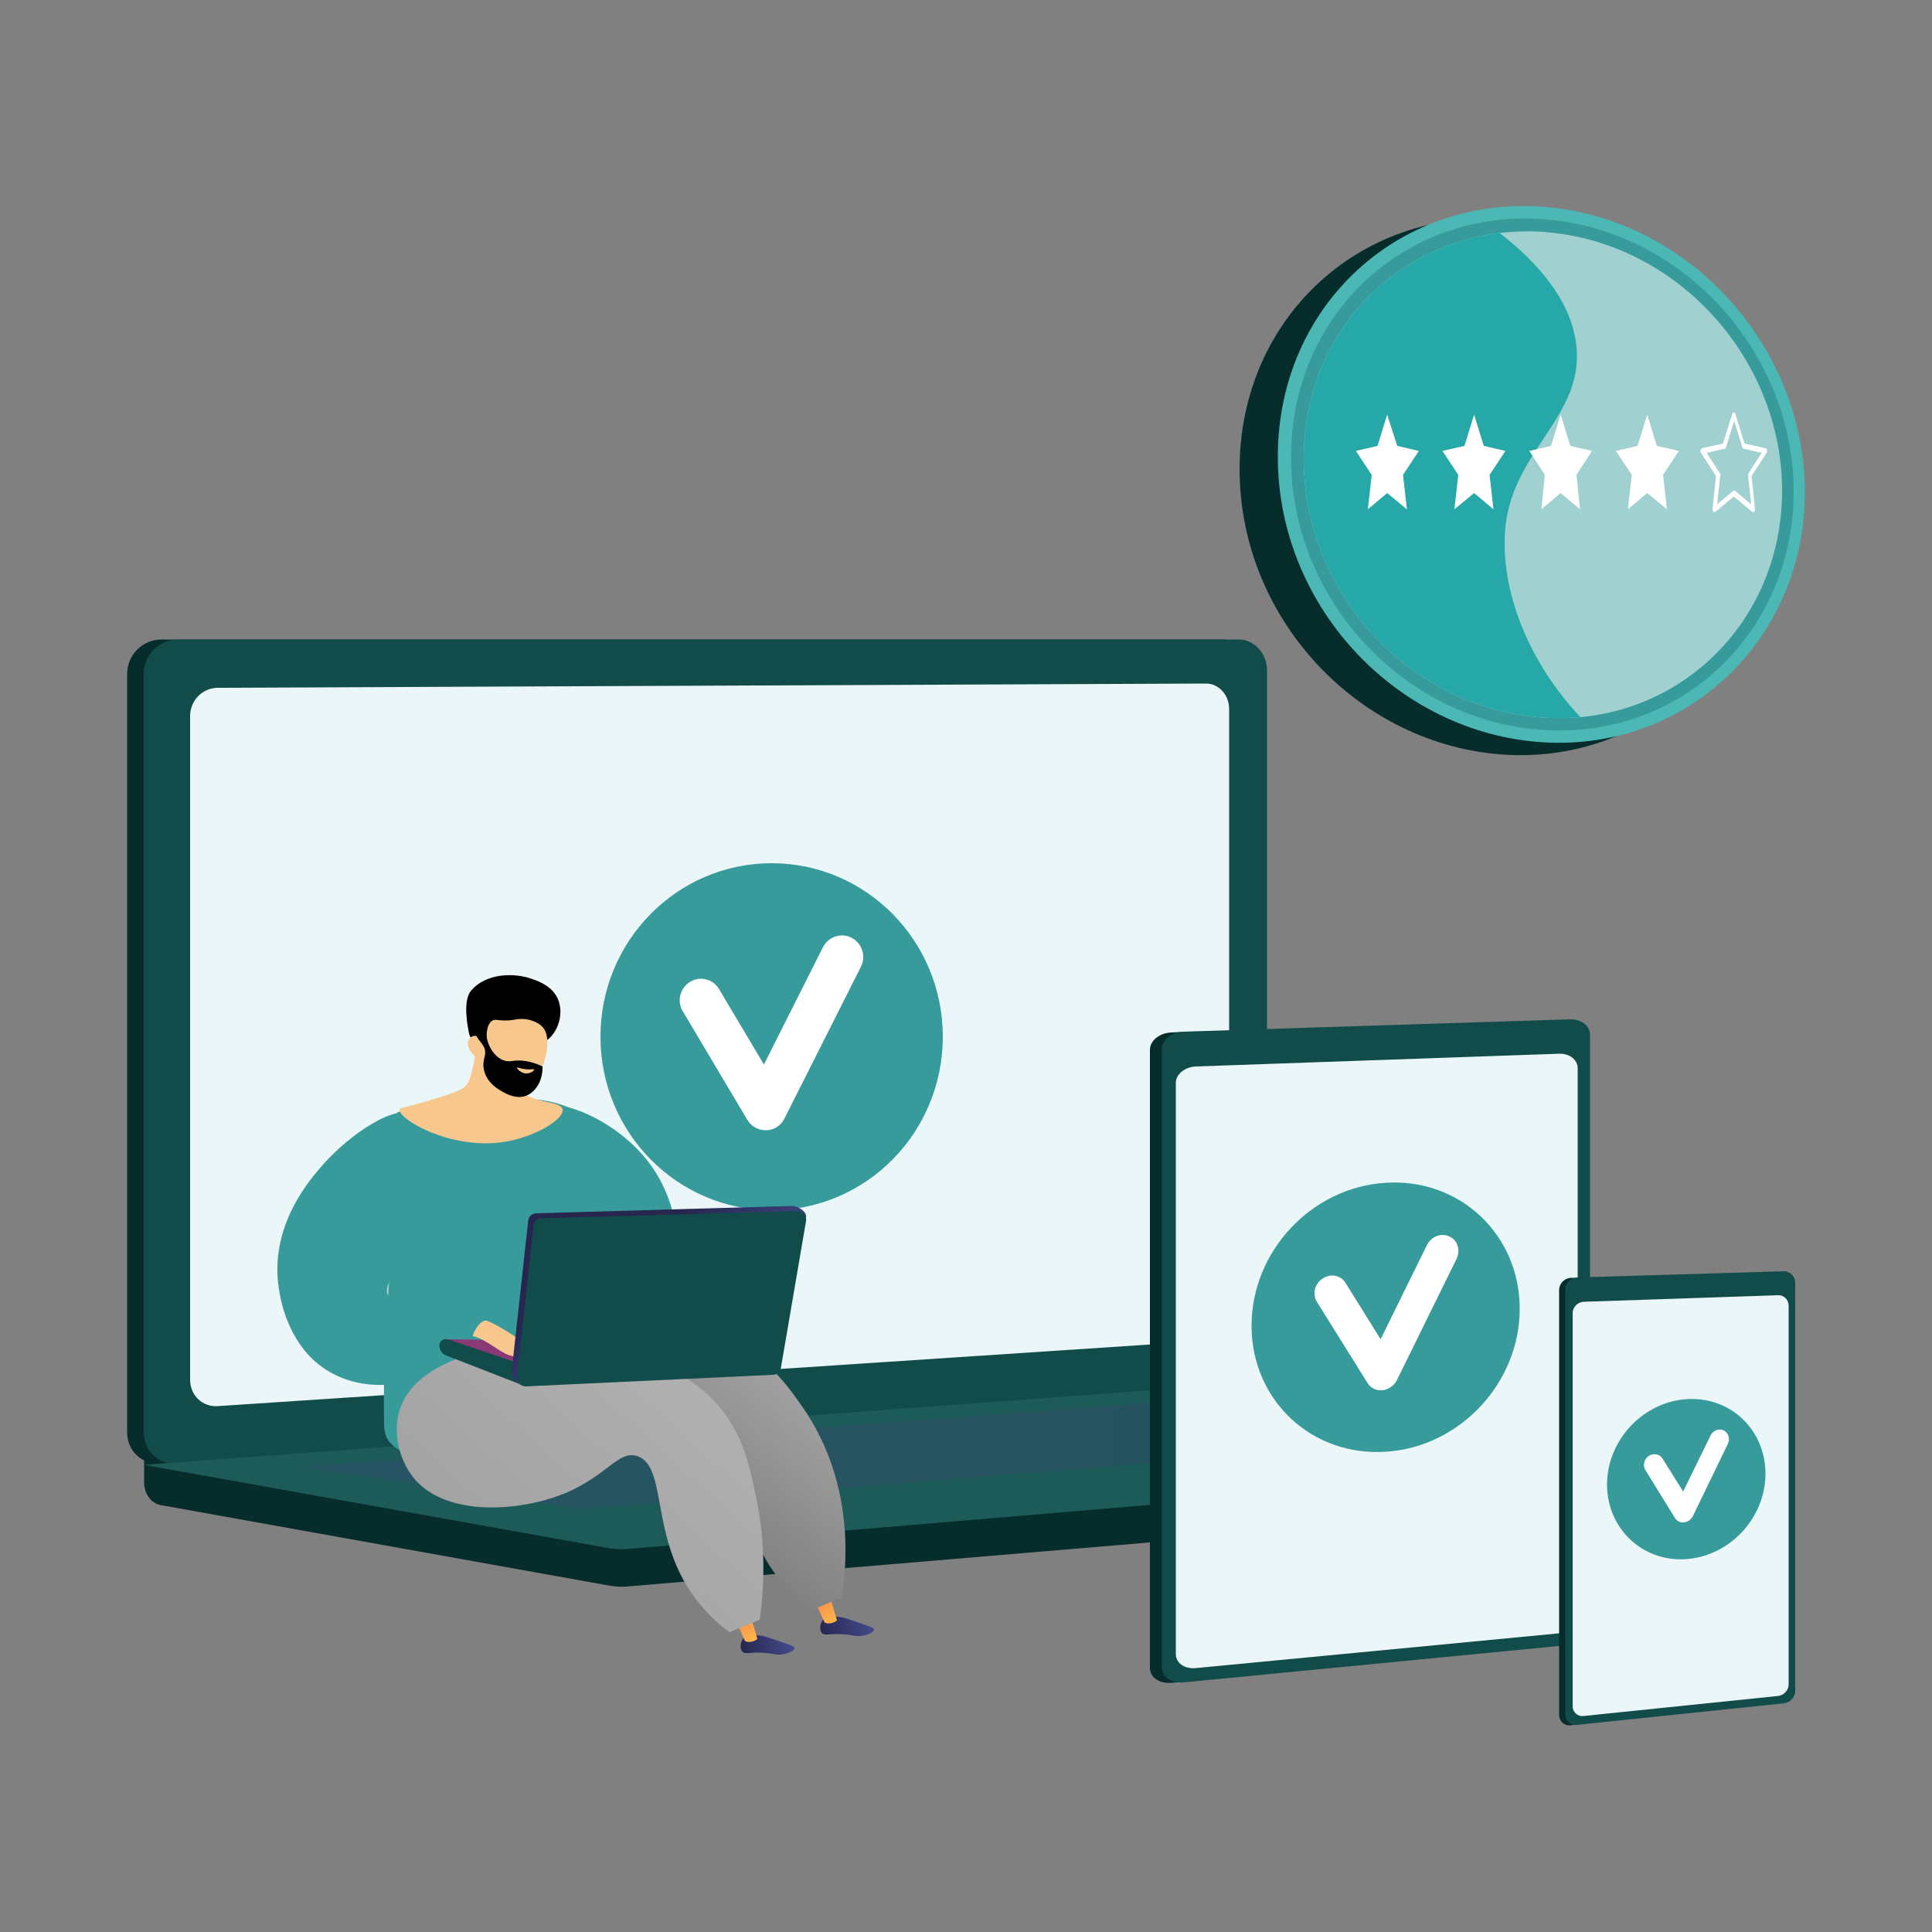 <?xml version="1.0" encoding="utf-8"?>
<!-- Generator: Adobe Illustrator 21.1.0, SVG Export Plug-In . SVG Version: 6.00 Build 0)  -->
<svg version="1.1" id="Layer_1" xmlns="http://www.w3.org/2000/svg" xmlns:xlink="http://www.w3.org/1999/xlink" x="0px" y="0px"
	 viewBox="0 0 500 500" style="enable-background:new 0 0 500 500;" xml:space="preserve">
<rect x="0" y="0" width="500" height="500" fill="#808080" stroke="none"/>
<style type="text/css">
	.st0{fill:#062D2B;}
	.st1{fill:#114C4B;}
	.st2{fill:#EAF6F7;}
	.st3{fill:#1D5B58;}
	.st4{fill:#389B9B;}
	.st5{fill:#FFFFFF;}
	.st6{opacity:0.3;fill:url(#SVGID_1_);enable-background:new    ;}
	.st7{fill:url(#SVGID_2_);}
	.st8{fill:url(#SVGID_3_);}
	.st9{fill:url(#SVGID_4_);}
	.st10{fill:url(#SVGID_5_);}
	.st11{opacity:0.4;fill:#389B9B;enable-background:new    ;}
	.st12{fill:url(#SVGID_6_);}
	.st13{fill:url(#SVGID_7_);}
	.st14{fill:url(#SVGID_8_);}
	.st15{fill:#F7C78D;}
	.st16{fill:url(#SVGID_9_);}
	.st17{stroke:#000000;stroke-miterlimit:10;}
	.st18{fill:#4BB8B5;}
	.st19{opacity:0.53;fill:#FFFFFF;enable-background:new    ;}
	.st20{fill:#27A8A8;}
</style>
<g id="Layer_1_1_">
	<g>
		<path class="st0" d="M448.8,376.7l-411.5-3.6v10.6c0,2.9,1.8,5.3,4.2,5.8l116.4,20.9c1.4,0.2,2.8,0.3,4.2,0.2l282.3-23.8
			c2.5-0.2,4.5-2.7,4.5-5.6L448.8,376.7L448.8,376.7z"/>
		<path class="st0" d="M316.3,359.5L41.8,378.9c-4.9,0.3-8.9-3.3-8.9-8.2V174.4c0-4.9,4-8.9,8.9-8.9h274.5c4,0,7.3,3.6,7.3,8V351
			C323.6,355.4,320.4,359.2,316.3,359.5z"/>
		<path class="st1" d="M320.7,359.5L46.1,378.9c-4.9,0.3-8.9-3.3-8.9-8.2V174.4c0-4.9,4-8.9,8.9-8.9h274.5c4,0,7.3,3.6,7.3,8V351
			C328,355.4,324.7,359.2,320.7,359.5z"/>
		<path class="st2" d="M312.1,347L56.4,363.9c-4,0.3-7.2-2.8-7.2-6.8V185.3c0-4,3.2-7.3,7.2-7.3l255.7-1.1c3.3,0,6,2.9,6,6.6V340
			C318.2,343.7,315.5,346.8,312.1,347z"/>
		<path class="st3" d="M313.8,358.6L37.2,379.1l120.6,21.6c1.4,0.2,2.8,0.3,4.2,0.2l286.8-24.2l-130.6-17.9
			C316.8,358.6,315.3,358.5,313.8,358.6z"/>
		<g>
			<ellipse class="st4" cx="199.7" cy="268.3" rx="44.3" ry="44.9"/>
			<path class="st5" d="M198.1,292.5c-1.9,0-3.7-1-4.7-2.7l-16.7-28.1c-1.6-2.6-0.7-6,1.9-7.6c2.6-1.6,6-0.7,7.5,1.9l11.6,19.5
				l15.3-30.4c1.4-2.7,4.7-3.8,7.4-2.4s3.8,4.7,2.4,7.5L203,289.5c-0.9,1.8-2.7,3-4.7,3C198.2,292.5,198.2,292.5,198.1,292.5z"/>
		</g>
		
			<linearGradient id="SVGID_1_" gradientUnits="userSpaceOnUse" x1="77.6" y1="123.6" x2="379.1" y2="123.6" gradientTransform="matrix(1 0 0 -1 0 500)">
			<stop  offset="0" style="stop-color:#40447E"/>
			<stop  offset="0.996" style="stop-color:#3C3B6B"/>
		</linearGradient>
		<polygon class="st6" points="77.6,379.6 307.9,362.3 379.1,372 150.8,390.5 		"/>
	</g>
</g>
<g id="Layer_2_1_">
	<g>
		<path class="st4" d="M172.7,329.9c4.5-2.5,3.2-16.5-2.9-26.3c-8.6-14-27.4-20.7-31.3-16.5c-3.9,4.3,7.4,20.3,9.3,22.9
			C154.5,319.3,167.4,332.8,172.7,329.9z"/>
		
			<linearGradient id="SVGID_2_" gradientUnits="userSpaceOnUse" x1="-650.351" y1="-50.274" x2="-636.862" y2="-50.274" gradientTransform="matrix(-0.964 0.265 -0.265 -0.964 -414.91 542.998)">
			<stop  offset="0" style="stop-color:#444B8C"/>
			<stop  offset="0.996" style="stop-color:#26264F"/>
		</linearGradient>
		<path class="st7" d="M213,419.2c-0.8,0.9-1,2.6-0.3,3.4s1.8,0.2,4.8,0.3c3.2,0.1,4.1,0.9,6.3,0.3c0.9-0.2,2.5-0.8,2.4-1.5
			c0-0.4-0.8-0.7-3.5-1.6c-3.8-1.3-3.8-1.3-4.6-1.5C216.1,418.3,214.1,418,213,419.2z"/>
		
			<linearGradient id="SVGID_3_" gradientUnits="userSpaceOnUse" x1="-794.841" y1="-29.259" x2="-789.152" y2="-17.486" gradientTransform="matrix(-0.98 0.198 -0.198 -0.98 -567.476 549.757)">
			<stop  offset="0" style="stop-color:#FFC444"/>
			<stop  offset="0.996" style="stop-color:#F36F56"/>
		</linearGradient>
		<path class="st8" d="M215,413.9l1.6,5.4c-0.1,0.3-1.8,1.3-3.2,0.6l-2.4-5.3L215,413.9z"/>
		
			<linearGradient id="SVGID_4_" gradientUnits="userSpaceOnUse" x1="-629.231" y1="-49.42" x2="-615.742" y2="-49.42" gradientTransform="matrix(-0.964 0.265 -0.265 -0.964 -414.91 542.998)">
			<stop  offset="0" style="stop-color:#444B8C"/>
			<stop  offset="0.996" style="stop-color:#26264F"/>
		</linearGradient>
		<path class="st9" d="M192.4,424c-0.8,0.9-1,2.6-0.3,3.4s1.8,0.2,4.8,0.3c3.2,0.1,4.1,0.9,6.3,0.3c0.9-0.2,2.5-0.8,2.4-1.5
			c0-0.4-0.8-0.7-3.5-1.6c-3.8-1.3-3.8-1.3-4.6-1.5C195.5,423.1,193.5,422.7,192.4,424z"/>
		
			<linearGradient id="SVGID_5_" gradientUnits="userSpaceOnUse" x1="-773.683" y1="-29.858" x2="-767.995" y2="-18.085" gradientTransform="matrix(-0.98 0.198 -0.198 -0.98 -567.476 549.757)">
			<stop  offset="0" style="stop-color:#FFC444"/>
			<stop  offset="0.996" style="stop-color:#F36F56"/>
		</linearGradient>
		<path class="st10" d="M194.4,418.7l1.6,5.4c-0.1,0.3-1.8,1.3-3.2,0.6l-2.4-5.3L194.4,418.7z"/>
		<path class="st4" d="M102.8,287.9c5.2-1.8,13.1-3.8,22.8-3.8c11,0,19.8,0,25.8,5.2c14.7,12.6-1.8,42.7,6.7,65
			c0.9,2.4,3.6,10.2,1.3,18.5c-0.4,1.5-1.3,2.9-2.8,5.1c-8.9,13.3-34,14.3-45.5,2.8c-6.1-6.1-11.5-5-11.7-11.9
			C98.8,341.5,103,314.3,102.8,287.9z"/>
		<path class="st11" d="M109.1,320.9c-2.1-5.7,0.1-12.3-4.6-15.1c-1.7-1-3.8-1.5-6.1-1.4c0.3,20.1,0.7,40.2,1.2,61.2
			c0.2,6.9,1,7.3,7.7,13.3c7.8,7,21.2,9.3,32.7,7c-15.1-9.3-25.8-18.9-24.3-27.1c1.8-9.6,19.3-12.4,18.6-19.2
			C133.6,332.3,113.7,333.4,109.1,320.9z"/>
		<path class="st4" d="M107.6,288.6c-5.1-3.4-17.3,5.2-24,12.8c-3.1,3.5-14.1,15.8-11.4,32.3c0.4,2.7,2.5,15.3,13.2,21.4
			c9.6,5.5,22.6,4.1,33.1-3.7c1.4-1.3,2.8-2.5,4.3-3.8c1.4-1.5,2.8-3,4.2-4.5c-2.2-1.8-5.9-4.5-11.2-6.2c-8-2.6-13.3,1.3-15.2-1.3
			c-2.4-3.1,4.8-8.9,6.7-22.1C107.8,309.9,113.2,292.4,107.6,288.6z"/>
		
			<linearGradient id="SVGID_6_" gradientUnits="userSpaceOnUse" x1="153.255" y1="89.389" x2="198.574" y2="146.773" gradientTransform="matrix(1 0 0 -1 0 500)">
			<stop  offset="0" style="stop-color:#6B6B6B"/>
			<stop  offset="1" style="stop-color:#A1A1A1"/>
		</linearGradient>
		<path class="st12" d="M115.9,374.6c-3.3,10.9,2.8,6.5,15.5,0.2c13.3-6.5,42.3-16,54.9-3.6c9.3,9.2,2.7,23.7,17.2,39.6
			c2.5,2.8,4.9,4.8,6.5,5.9c2.6-1.1,5.2-2.2,7.8-3.2c1-6,4.2-28.9-10.2-49.5c-3.5-5-10.1-14.5-21.5-18.6
			C155.1,334.6,118.9,364.5,115.9,374.6z"/>
		
			<linearGradient id="SVGID_7_" gradientUnits="userSpaceOnUse" x1="180.173" y1="142.433" x2="127.594" y2="84.192" gradientTransform="matrix(1 0 0 -1 0 500)">
			<stop  offset="0" style="stop-color:#B0B0B0"/>
			<stop  offset="1" style="stop-color:#A1A1A1"/>
		</linearGradient>
		<path class="st13" d="M103.6,364.4c-2.2,6.3-0.2,13.4,3.3,17.9c7.9,9.9,25.5,8.9,36.5,5.2c13.4-4.5,16.4-12.6,21.7-10.6
			c8.2,3.1,2.4,23.3,17.2,39.6c2.5,2.8,4.9,4.8,6.5,5.9c2.6-1.1,5.2-2.2,7.8-3.2c2-13.9,0.5-25-1-32.1c-1.7-8.1-3.3-15.4-9-22.5
			c-7.1-8.7-16.4-11.8-21.8-13.5C142.2,344.1,109.2,348.2,103.6,364.4z"/>
		<g>
			
				<linearGradient id="SVGID_8_" gradientUnits="userSpaceOnUse" x1="155.463" y1="127.271" x2="148.081" y2="148.187" gradientTransform="matrix(1 0 0 -1 0 500)">
				<stop  offset="0" style="stop-color:#311944"/>
				<stop  offset="1" style="stop-color:#893976"/>
			</linearGradient>
			<polygon class="st14" points="176.9,347.5 115.9,346.6 132.1,354.4 177,351.5 			"/>
			<path class="st1" d="M113.7,348.2L113.7,348.2c0,1.1,0.7,2.2,1.8,2.6l19.5,7.6l0.1-5.3l-19.2-6.5
				C114.8,346.3,113.7,347.1,113.7,348.2z"/>
		</g>
		<path class="st15" d="M122.4,345.8c-0.4-0.1,1.8-4.5,3.6-4c1.7,0.5,10.2,5.4,10.9,7.4c0.8,2,0.8,2,0.8,2s-3.7,0.3-6-0.5
			C129.4,350,125.5,346.4,122.4,345.8z"/>
		<g>
			<g>
				
					<linearGradient id="SVGID_9_" gradientUnits="userSpaceOnUse" x1="176.808" y1="155.917" x2="162.416" y2="176.355" gradientTransform="matrix(1 0 0 -1 0 500)">
					<stop  offset="0" style="stop-color:#444B8C"/>
					<stop  offset="0.996" style="stop-color:#26264F"/>
				</linearGradient>
				<path class="st16" d="M136.7,315.9l-4.3,39.2c-0.1,1.4,1.7,3.4,3.1,3.3l63.1-3.9c1,0,1.9-0.8,2.1-1.8l7.9-37.8
					c0.2-1.4-2.2-2.8-3.6-2.8l-66.1,1.9C137.7,314,136.8,314.8,136.7,315.9z"/>
				<path class="st1" d="M138.1,317.1l-4.3,39.2c-0.1,1.4,0.9,2.5,2.3,2.5l63.9-3c1,0,1.9-0.8,2.1-1.8l6.5-38
					c0.2-1.4-0.8-2.6-2.2-2.6l-66.1,1.9C139.2,315.1,138.3,316,138.1,317.1z"/>
			</g>
		</g>
		<g>
			<path class="st15" d="M123.9,260.6c0.1,6.3-0.6,11.2-1.3,14.6c-0.8,3.9-1.3,4.9-2,5.7c-1,1.2-2.7,1.9-11.6,4.5
				c-5.6,1.7-5.5,1.2-5.6,1.7c-0.5,2.4,12.8,10.4,26.6,8.5c8.4-1.2,16.1-6,15.6-8.5s-8.9-1.2-11.4-5.8c-1.7-3.2,0.2-7.7,2.5-11.5
				C134.4,265.6,126.1,264.8,123.9,260.6z"/>
			<g>
				<path class="st17" d="M141.5,268.6c2.6-2.1,3.9-6.5,2.4-9.9c-1.3-2.9-4.2-4.1-5.9-4.7c-5.1-2-12.2-1.5-15.7,2.7
					c-2.1,2.5-0.7,9.2-0.5,10.3c0.2,1.3,1,2,1.7,3.1c0.9,1.6,2.2,4.1,4.5,8.2c0.5-0.9,1.2-2.1,2.1-3.2c0.4-0.5,1.8-2.2,3.6-3.5
					C137.1,269,139.1,270.5,141.5,268.6z"/>
				<path class="st15" d="M124.2,274.4c0,0,2,6.5,8.9,7.8c6.2,1.2,10.7-12.3,7.5-16.2c-1-1.3-3.5-2.4-5.8-2.3
					c-1.3,0-1.9,0.4-4.1,0.4c-2,0-2.5-0.4-3.2,0c-0.9,0.4-1.8,1.8-1.6,6.1c-0.9-1.5-2.1-2.3-3.3-2.1c-0.2,0-0.7,0.2-1,0.6
					C120.4,270,121.3,272.4,124.2,274.4z"/>
				<path d="M127.5,263.2c0.2,0.3-0.9,1.2-1.4,2.7c-0.9,3,1.2,7.4,4.2,8.5c1.8,0.7,2.6-0.3,5.7,0.2c1.9,0.3,3.4,0.9,4.4,1.4
					c0.1,3.6-1.7,6.6-4.3,7.6c-2.8,1-5.6-0.8-6.8-1.5c-0.8-0.5-3.3-2.1-4-5c-0.8-3,1.1-4.2-0.2-6.4c-0.6-1.1-1.7-1.8-2.3-3.8
					c-0.2-0.5-0.3-1-0.3-1.3C124.5,264.3,127.1,262.8,127.5,263.2z"/>
				<path class="st15" d="M137.8,276.7c0,0-1.5,0.3-3.7-0.4c-0.1,0-0.2,0-0.3,0c-0.1,0.2,1.1,1.6,2.5,1.5c1,0,2-0.7,1.9-1
					C138.3,276.7,138,276.7,137.8,276.7z"/>
			</g>
		</g>
	</g>
</g>
<g id="Layer_3_1_">
	<g>
		<path class="st0" d="M457.2,130.6c0,36.9-28.9,65.9-65.7,64.8c-38.4-1.2-70.7-34.3-70.7-74s32.3-68.5,70.7-64.5
			C428.3,60.8,457.2,93.7,457.2,130.6z"/>
		<path class="st18" d="M467.1,127.4c0,36.9-28.9,65.9-65.7,64.8c-38.4-1.2-70.7-34.3-70.7-74s32.3-68.5,70.7-64.5
			C438.3,57.6,467.1,90.5,467.1,127.4z"/>
		<path class="st4" d="M464.2,127.2c0,35.3-27.6,63-62.8,61.8c-36.6-1.2-67.3-32.8-67.3-70.6s30.7-65.3,67.3-61.5
			C436.6,60.5,464.2,92,464.2,127.2z"/>
		<path class="st19" d="M461.2,127c0,31-22.4,55.8-52.2,58.6c-2.5,0.2-5.1,0.3-7.7,0.2c-34.8-1.2-63.9-31.2-63.9-67.1
			c0-31.2,22.1-55,50.7-58.4c4.3-0.5,8.7-0.6,13.3-0.1C434.9,63.6,461.2,93.4,461.2,127z"/>
		<path class="st20" d="M409,185.6c-2.5,0.2-5.1,0.3-7.7,0.2c-34.8-1.2-63.9-31.2-63.9-67.1c0-31.2,22.1-55,50.7-58.4
			c9.7,7.5,18.3,17.2,19.8,28.6c2.4,18.7-16.2,27.2-18.3,47.5C388,153.1,396,171.8,409,185.6z"/>
	</g>
	<g>
		<g>
			<polygon class="st5" points="359,127.6 364.1,131.8 363.1,122.9 367.2,116.7 361.6,115.4 359,107.3 356.5,115.4 350.9,116.7 
				355,122.9 354,131.8 			"/>
		</g>
		<g>
			<polygon class="st5" points="381.5,127.6 386.5,131.8 385.5,122.9 389.6,116.7 384,115.4 381.5,107.3 379,115.4 373.3,116.7 
				377.4,122.9 376.4,131.8 			"/>
		</g>
		<g>
			<polygon class="st5" points="403.9,127.6 408.9,131.8 408,122.9 412,116.7 406.4,115.4 403.9,107.3 401.4,115.4 395.8,116.7 
				399.8,122.9 398.9,131.8 			"/>
		</g>
		<g>
			<polygon class="st5" points="426.3,127.6 431.4,131.8 430.4,122.9 434.5,116.7 428.8,115.4 426.3,107.3 423.8,115.4 418.2,116.7 
				422.3,122.9 421.3,131.8 			"/>
		</g>
		<g>
			<path class="st5" d="M443.7,132.5c-0.1,0-0.2,0-0.3-0.1c-0.1-0.2-0.2-0.4-0.2-0.7l0.9-8.5l-3.9-6c-0.1-0.2-0.2-0.5-0.1-0.7
				c0.1-0.3,0.2-0.4,0.4-0.5l5.4-1.2l2.4-7.7c0.2-0.5,0.7-0.5,0.8,0l2.4,7.7l5.4,1.2c0.2,0,0.3,0.2,0.4,0.5s0,0.5-0.1,0.7l-3.9,6
				l0.9,8.5c0,0.3,0,0.5-0.2,0.7c-0.1,0.2-0.3,0.2-0.5,0.1l-4.8-4l-4.8,4C443.9,132.5,443.8,132.5,443.7,132.5z M448.8,126.9
				c0.1,0,0.1,0,0.2,0.1l4.2,3.5l-0.8-7.4c0-0.2,0-0.5,0.1-0.6l3.4-5.3l-4.7-1.1c-0.1,0-0.3-0.2-0.3-0.4l-2.1-6.8l-2.1,6.8
				c-0.1,0.2-0.2,0.4-0.3,0.4l-4.7,1.1l3.4,5.3c0.1,0.2,0.2,0.4,0.1,0.6l-0.8,7.4l4.2-3.5C448.6,126.9,448.7,126.9,448.8,126.9z"/>
		</g>
	</g>
</g>
<g id="Layer_4_1_">
	<g>
		<g>
			<g>
				<path class="st0" d="M408.5,268v153.2c0,2.3-2.5,3-5.4,3.2l-98.4,11l-1.5,0.1c-3.1,0.3-5.6-1.4-5.6-3.8v-160
					c0-2.4,2.5-4.4,5.6-4.5l2-0.1l98.7,0.3C406.9,267.3,408.5,265.7,408.5,268z"/>
				<path class="st1" d="M411.5,267.8V421c0,2.3-2.3,4.4-5.2,4.7l-100,9.7c-3.1,0.3-5.6-1.4-5.6-3.8V271.5c0-2.4,2.5-4.4,5.6-4.5
					l100-3.2C409.2,263.7,411.5,265.5,411.5,267.8z"/>
				<path class="st2" d="M408.3,276.4v141.9c0,2.1-2.2,4.1-4.8,4.4l-94,9c-2.9,0.3-5.2-1.3-5.2-3.6V280.2c0-2.2,2.4-4.1,5.2-4.2
					l94-3.3C406.2,272.6,408.3,274.3,408.3,276.4z"/>
			</g>
		</g>
		<g>
			<path class="st4" d="M393.3,338.7c0,19.2-15.5,35.8-34.6,37c-19.2,1.3-34.8-13.3-34.8-32.6s15.6-35.9,34.8-37
				C377.9,304.9,393.3,319.6,393.3,338.7z"/>
			<path class="st5" d="M357.6,359.8c-1.5,0.1-2.9-0.6-3.7-1.9l-13.1-21c-1.2-2-0.6-4.7,1.5-6c2-1.4,4.7-0.9,5.9,1.1l9.1,14.6
				l12-24.4c1.1-2.2,3.7-3.2,5.8-2.2c2.1,0.9,2.9,3.5,1.9,5.7l-15.5,31.5c-0.7,1.4-2.1,2.4-3.7,2.6
				C357.7,359.8,357.6,359.8,357.6,359.8z"/>
		</g>
	</g>
</g>
<g id="Layer_5_1_">
	<g>
		<g>
			<g>
				<path class="st0" d="M463,332v105.7c0,1.6-1.4,2-2.9,2.2l-52.8,6.5l-0.8,0.1c-1.6,0.2-3-1-3-2.7v-110c0-1.6,1.4-3,3-3.1h1.1
					l53,0.8C462.1,331.6,463,330.5,463,332z"/>
				<path class="st1" d="M464.6,331.9v105.7c0,1.6-1.3,3-2.8,3.2l-53.7,5.6c-1.6,0.2-3-1-3-2.7v-110c0-1.6,1.4-3,3-3.1l53.7-1.6
					C463.4,329.1,464.6,330.4,464.6,331.9z"/>
				<path class="st2" d="M462.9,337.9v98c0,1.5-1.2,2.8-2.6,3l-50.5,5.2c-1.5,0.2-2.8-1-2.8-2.5V339.8c0-1.5,1.3-2.8,2.8-2.9
					l50.5-1.7C461.7,335.2,462.9,336.4,462.9,337.9z"/>
			</g>
		</g>
		<g>
			<path class="st4" d="M456.9,381.4c0,11.4-9.2,21.3-20.5,22.1c-11.3,0.8-20.5-7.9-20.5-19.3s9.2-21.3,20.5-22.1
				C447.8,361.3,456.9,370,456.9,381.4z"/>
			<path class="st5" d="M435.7,394c-0.9,0.1-1.7-0.4-2.2-1.1l-7.7-12.5c-0.7-1.2-0.3-2.8,0.9-3.6c1.2-0.8,2.8-0.5,3.5,0.6l5.4,8.6
				l7.1-14.5c0.6-1.3,2.2-1.9,3.4-1.3c1.2,0.6,1.7,2.1,1.1,3.4l-9.1,18.8C437.6,393.3,436.8,393.9,435.7,394
				C435.8,394,435.8,394,435.7,394z"/>
		</g>
	</g>
</g>
</svg>
